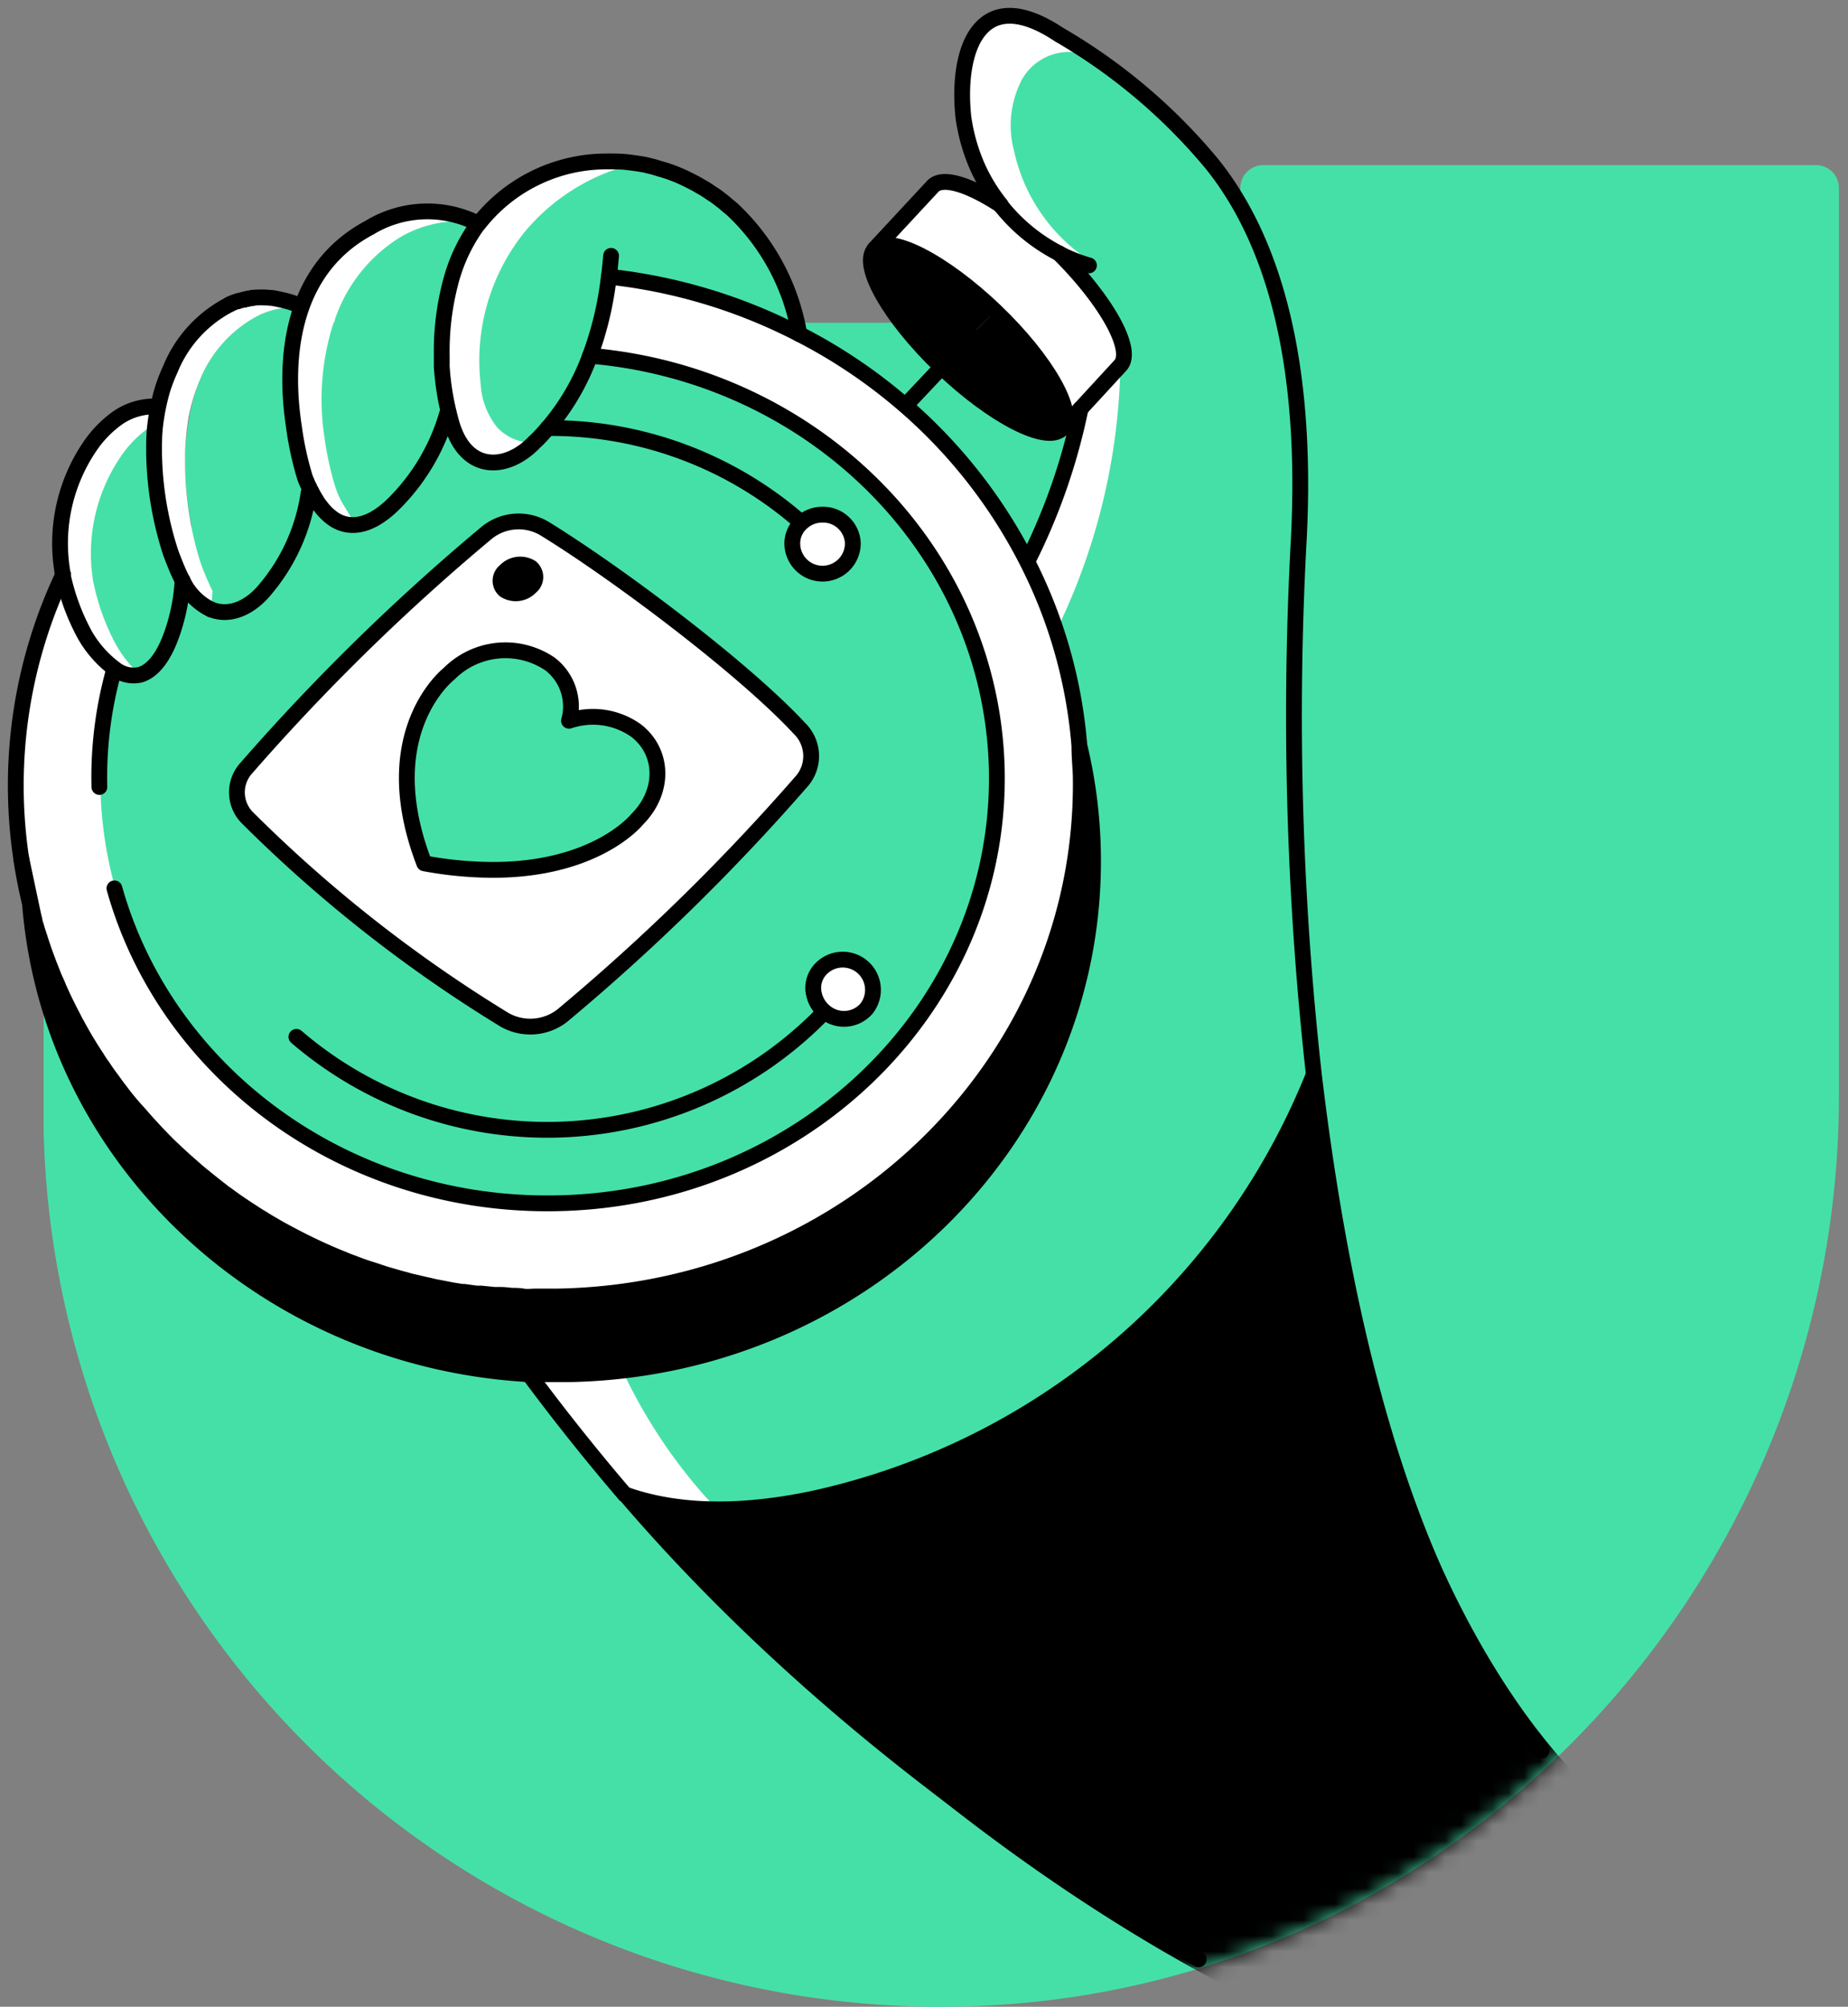 <svg xmlns="http://www.w3.org/2000/svg" width="117" height="127" fill="none"><rect width="100%" height="100%" fill="#808080" stroke="none"/><path fill="#45E0A8" d="M60.288 126.994c31.245-.377 56.138-26.422 56.138-57.676v-57.46a1.444 1.444 0 0 0-1.406-1.405H79.935a1.444 1.444 0 0 0-1.406 1.406v8.568H42.038a1.444 1.444 0 0 0-1.397 1.406v27.281H4.17a1.434 1.434 0 0 0-1.406 1.397v21.1a56.76 56.76 0 0 0 57.525 55.383"/><path fill="#fff" d="M38.97 85.758A33.2 33.2 0 0 0 46 96.138c-1.528-.216-2.708.35-4.236.133-3.284-2.107-6.119-7.067-8.953-10.61 1.746-.198 4.385.286 6.16.097"/><mask id="a" width="115" height="117" x="2" y="10" maskUnits="userSpaceOnUse" style="mask-type:alpha"><path fill="#FFE84D" d="M60.288 126.995c31.245-.378 56.138-26.423 56.138-57.677V11.86a1.444 1.444 0 0 0-1.406-1.406H79.935a1.444 1.444 0 0 0-1.406 1.406v8.569H42.038a1.444 1.444 0 0 0-1.397 1.406v27.28H4.17a1.435 1.435 0 0 0-1.406 1.397v21.1a56.76 56.76 0 0 0 57.525 55.384"/></mask><g mask="url(#a)"><path fill="#000" d="m100.11 112.679-19.505 14.494c-12.9-6.115-27.951-17.325-41.002-32.584 3.718 1.311 7.88 1.085 11.777.283A44.35 44.35 0 0 0 83.18 68.025c3.02 25.262 10.975 38.652 16.929 44.654"/></g><path fill="#45E0A8" d="M82.257 33.998c.396-8.04-.482-17.335-5.502-23.592a36.1 36.1 0 0 0-9.71-8.22c-5.001-3.32-6.511.944-6.049 5.238.156 1.125.474 2.222.944 3.256.38.82.858 1.59 1.425 2.293a11.3 11.3 0 0 0 3.699 3.048c3.048 3.038 4.775 6.162 3.878 7.105l-2.529 2.737a38.6 38.6 0 0 1-3.321 9.578h-.076c1.87 3.656 3 7.646 3.322 11.74.531 2.214.82 4.48.859 6.756.273 16.665-12.589 30.603-29.414 32.698q.076.045.132.113a37 37 0 0 1 3.491 6.171c.199.416 1.246-.415 1.453 0 .208.416.463 2.218.709 2.662 2.218.052 3.643-.242 5.812-.708a44.35 44.35 0 0 0 31.801-26.847 205.4 205.4 0 0 1-.924-34.028"/><path fill="#fff" d="M68.677 16.284a11.12 11.12 0 0 1-4.473-6.719 6.28 6.28 0 0 1 .5-4.539 3.425 3.425 0 0 1 3.992-1.585 10.6 10.6 0 0 0-3.03-2.02 3.68 3.68 0 0 0-3.293.312c-1.302.925-1.585 2.755-1.415 4.312.48 6.653 4.915 10.239 7.719 10.239M66.979 39.707a39.8 39.8 0 0 0 3.954-16.561c-.765.651-1.473 1.415-2.237 2.067a39.9 39.9 0 0 1-3.775 10.163c.953 1.651 1.114 2.69 2.058 4.331"/><path fill="#fff" d="M67.054 16.039c3.048 3.038 4.775 6.162 3.879 7.105l-2.52 2.718-1.18 1.265c.944-.944-.943-4.322-4.237-7.455s-6.7-4.888-7.634-3.907l3.7-3.982c.613-.633 2.274-.114 4.274 1.189a11.3 11.3 0 0 0 3.7 3.048z"/><path fill="#45E0A8" d="M62.46 49.29c0 14.817-12.448 26.828-27.803 26.828S6.5 64.317 6.5 49.5s12.802-27.038 28.157-27.038S62.46 34.474 62.46 49.29"/><path fill="#000" d="M33.422 86.881c-16.76-.943-30.32-13.664-31.584-29.82l.085.34c.047.208.104.416.16.623l.057.189c0 .113.066.226.094.34.029.113.132.443.208.66.16.51.33 1.01.519 1.5.066.19.141.378.217.567.075.189.189.49.302.727.113.235.15.367.236.547.273.613.566 1.208.877 1.793q.102.218.227.424c.377.708.793 1.397 1.236 2.067.094.151.189.311.302.462s.34.51.528.755c.19.246.359.5.548.746.189.245.292.387.443.575.151.19.529.651.812.944a36 36 0 0 0 1.736 1.887c.151.16.321.321.481.463.453.443.944.868 1.406 1.274q.255.226.51.424c.387.321.783.633 1.19.944q.144.13.31.227c.397.302.812.585 1.227.858l.463.302q.301.198.594.368c.198.132.396.246.595.359.396.236.811.462 1.226.68.416.216.623.33.944.48.745.368 1.52.718 2.312 1.03.189.084.387.16.576.226.386.15.773.292 1.17.415.396.122.717.245 1.085.349s.727.217 1.104.311c.208.066.415.114.632.16.217.048.453.114.69.161.235.047.424.104.631.142s.68.132 1.029.198l.595.094h.15l.755.104h.293l.82.085h.322q.386 0 .764.057c.255 0 .51 0 .774.047s.519 0 .783 0h1.397c18.609-.33 33.433-15.099 33.113-32.981 0-.642 0-1.283-.095-1.887.532 2.214.82 4.48.859 6.756.32 17.93-14.504 32.65-33.122 33.028-.83.066-1.699.047-2.586 0"/><path fill="#fff" d="M50.606 21.144a33.5 33.5 0 0 1 6.719 4.54 32.6 32.6 0 0 1 7.69 9.823 31.1 31.1 0 0 1 3.322 11.673c0 .632.085 1.274.095 1.887.292 17.91-14.533 32.679-33.123 33.01H33.13c-.265 0-.52 0-.774-.048-.255-.047-.51 0-.765-.057h-.32l-.822-.084h-.292l-.755-.104h-.15l-.595-.095c-.35-.066-.69-.122-1.029-.198l-.632-.141c-.236 0-.463-.095-.69-.16l-.631-.161a21 21 0 0 1-1.104-.312c-.369-.113-.727-.217-1.086-.349l-1.17-.415-.594-.302a30 30 0 0 1-2.312-1.029c-.321-.15-.642-.311-.944-.48-.302-.17-.83-.444-1.227-.68l-.594-.359a9 9 0 0 1-.595-.368l-.462-.302c-.415-.274-.821-.557-1.227-.859a2 2 0 0 1-.311-.226 16 16 0 0 1-1.19-.944l-.518-.415c-.481-.406-.944-.83-1.406-1.274l-.482-.462a25 25 0 0 1-1.736-1.888c-.274-.32-.547-.641-.811-.943-.265-.302-.302-.378-.444-.576-.141-.198-.377-.49-.547-.745s-.359-.5-.529-.755l-.33-.51A25 25 0 0 1 4.82 64.77c-.076-.142-.16-.283-.227-.425a29 29 0 0 1-.877-1.793c-.076-.18-.16-.359-.236-.547-.076-.19-.208-.482-.302-.727-.095-.245-.151-.377-.217-.566a17 17 0 0 1-.52-1.5c-.075-.218-.14-.444-.207-.661s-.066-.227-.094-.34l-.802-3.916a31.2 31.2 0 0 1 2.66-17.93c.284 1.337.76 2.624 1.416 3.822a7 7 0 0 0 1.888 2.124 25.2 25.2 0 0 0-.944 7.473c.274 14.853 13.211 26.659 28.895 26.375s28.12-12.55 27.856-27.375c-.254-13.843-11.512-25.054-25.752-26.271a21.2 21.2 0 0 0 1.19-5.002 34.3 34.3 0 0 1 12.059 3.633"/><path fill="#000" d="M62.996 19.672c3.275 3.133 5.171 6.473 4.237 7.455-.934.981-4.35-.774-7.625-3.897l1.888-2.01z"/><path fill="#000" d="m62.996 19.672-1.5 1.548-1.888 2.01c-3.274-3.143-5.17-6.474-4.236-7.455.934-.982 4.34.764 7.624 3.897"/><path fill="#fff" d="M50.729 33.064a1.93 1.93 0 0 1 1.312-.528 1.82 1.82 0 1 1-1.888 1.887 1.77 1.77 0 0 1 .576-1.359"/><path fill="#45E0A8" d="M50.606 21.145a34.3 34.3 0 0 0-12.05-3.605 21.2 21.2 0 0 1-1.19 5.001 15 15 0 0 1-2.68 4.577q-.406.496-.868.944-.086.1-.188.188c-1.68 1.576-4.153 1.67-5.04-1.434a12 12 0 0 1-.16-.613 16.5 16.5 0 0 1-.453-2.963v-.708a17.1 17.1 0 0 1 .557-4.596 10.8 10.8 0 0 1 1.585-3.472q.077-.116.17-.218a10.38 10.38 0 0 1 9.88-3.83c2.3.373 4.442 1.402 6.172 2.962a14.06 14.06 0 0 1 4.265 7.767M41.113 45.784c1.774 1.368 1.793 3.86.047 5.567 0 0-2.557 3.2-9.144 3.2a24 24 0 0 1-4.332-.378c-3.199-8.276 1.576-11.966 1.576-11.966a5.03 5.03 0 0 1 6.37-.623 3.38 3.38 0 0 1 1.217 3.605 4.72 4.72 0 0 1 4.266.595"/><path fill="#000" d="m30.43 81.833.822.084z"/><path fill="#45E0A8" d="M30.26 14.188q-.091.102-.169.217a10.8 10.8 0 0 0-1.585 3.473c-.393 1.5-.58 3.046-.557 4.596v.707c.06 1 .212 1.991.453 2.963h-.104a13.15 13.15 0 0 1-3.199 5.53c-1.415 1.482-2.746 1.887-3.86 1.227q.15-.549.208-1.114l.17-.085a7 7 0 0 1-.406-.943 20 20 0 0 1-.689-3.161 15.8 15.8 0 0 1 .548-7.144c0-.104.075-.217.122-.32a9.82 9.82 0 0 1 4.153-5.181 7.37 7.37 0 0 1 4.793-.944z"/><path fill="#fff" d="M30.12 14.076a7.37 7.37 0 0 0-4.794.944 9.82 9.82 0 0 0-4.115 5.18c0 .104-.085.218-.122.321a15.8 15.8 0 0 0-.548 7.144 20 20 0 0 0 .689 3.161q.167.488.406.944l.73 1.198c-.04.376-1.008-.365-1.108 0a3.3 3.3 0 0 1-.65-.528 6 6 0 0 1-.303-.359c-.094-.132-.198-.273-.292-.434l-.283-.51a2 2 0 0 1-.142-.282l-.132-.274c-.057-.123-.104-.245-.151-.368a20 20 0 0 1-.689-3.161 15.8 15.8 0 0 1 .547-7.144c0-.104.076-.217.123-.32a.8.8 0 0 1 .085-.208c.066-.198.151-.387.227-.567a.6.6 0 0 1 .066-.132c.103-.217.207-.434.33-.641a.5.5 0 0 1 .085-.16c.113-.199.226-.388.358-.576l.095-.142q.175-.276.387-.528l.056-.085.415-.482c.066-.066.123-.132.19-.188.065-.057.292-.302.443-.434a1 1 0 0 1 .104-.085q.275-.252.575-.472l.104-.076c.208-.141.415-.283.632-.405a7.06 7.06 0 0 1 6.681-.33"/><path fill="#000" d="m29.383 81.69.755.105z"/><path fill="#45E0A8" d="M23.438 14.38c-.217.123-.425.265-.632.406.236-.141.415-.245.632-.406M22.023 15.417a6 6 0 0 0-.444.434c.142-.151.293-.293.444-.435M21.39 16.04l-.415.481c.18-.17.274-.33.415-.481M20.919 16.607a5 5 0 0 0-.387.528c.122-.179.245-.358.387-.528M20.296 32.044c.104.132.198.245.302.359a3 3 0 0 1-.302-.36M20.437 17.275a7 7 0 0 0-.358.576q.16-.3.358-.576M19.994 31.603c.094.16.198.302.292.434a3.5 3.5 0 0 1-.292-.434M19.71 31.093l.284.51a4.4 4.4 0 0 1-.284-.51M19.994 18.012c-.123.207-.227.424-.33.641a6 6 0 0 1 .33-.641"/><path fill="#45E0A8" d="M19.569 30.808q.06.147.142.283l-.17.085a12.1 12.1 0 0 1-2.709 6.077c-.943 1.18-2.264 1.812-3.482 1.311q.106-.59.132-1.189l-.075-.141a12 12 0 0 1-.415-.944c-.132-.33-.208-.519-.302-.802a21.3 21.3 0 0 1-.972-6.19v-.727q.068-1.084.264-2.151c.14-.818.369-1.619.68-2.388a8 8 0 0 1 3.52-3.991 5 5 0 0 1 2.887-.557l.141.056c-.047.104-.085.217-.122.321a15.8 15.8 0 0 0-.548 7.144c.155 1.078.398 2.142.727 3.18.047.122.094.245.151.368q.063.135.151.255M19.598 18.787c-.076.179-.16.368-.227.566a5 5 0 0 1 .227-.566"/><path fill="#fff" d="m19.456 30.583.113.254a1.5 1.5 0 0 1-.113-.255"/><path fill="#000" d="M18.456 78.094"/><path fill="#fff" d="M19.107 19.483a5 5 0 0 0-2.888.557 8 8 0 0 0-3.557 3.991c-.327.768-.57 1.568-.727 2.388q-.171 1.069-.217 2.151v.727a21.3 21.3 0 0 0 .944 6.21c.094.282.198.556.302.801.104.246.264.623.415.944l.075.142a9 9 0 0 1-.132 1.189 3.78 3.78 0 0 1-1.793-1.831l-.075-.142a12 12 0 0 1-.415-.943c-.132-.33-.208-.52-.302-.803a21.3 21.3 0 0 1-.982-6.171v-.727c0-.198 0-.387.048-.585.047-.198 0-.368.066-.556.066-.19 0-.34.066-.51l.056-.34v-.33c0-.057.085-.378.132-.566a10 10 0 0 1 .16-.557q.214-.58.492-1.132a8 8 0 0 1 3.52-3.992l.254-.142q.249-.113.51-.198.18-.07.368-.113.293-.078.594-.113h.444q.25-.015.5 0l.51.066q.509.105.99.302c.246.056.444.17.642.283"/><path fill="#45E0A8" d="M19.107 19.483a7 7 0 0 0-.604-.302q.313.128.604.302"/><path fill="#fff" d="m17.512 18.881-.51-.066zM16.059 18.843"/><path fill="#45E0A8" d="M14.549 19.256a3 3 0 0 1 .51-.198 5 5 0 0 0-.51.198M11.482 36.592l.076.141c-.052.98-.223 1.95-.51 2.888-.547 1.812-1.302 2.831-2.19 3.086a7.7 7.7 0 0 1-1.518-1.888 14 14 0 0 1-1.416-3.821 2.6 2.6 0 0 1-.075-.368 10.9 10.9 0 0 1 1.736-7.71 7.1 7.1 0 0 1 1.746-1.821q.261-.188.556-.321c0 .189-.047.368-.056.547s0 .387-.047.585v.727a21.3 21.3 0 0 0 .99 6.228c.095.283.199.557.303.802s.254.623.405.925"/><path fill="#fff" d="M10.218 25.042q-.074.283-.133.566c.038-.189.076-.377.133-.566M10.048 25.78v.16l-.057.34c0 .179-.057.349-.075.518a3.3 3.3 0 0 0-.557.321 7.1 7.1 0 0 0-1.746 1.822 10.9 10.9 0 0 0-1.736 7.71q.024.186.075.367c.283 1.336.76 2.624 1.416 3.822a7.7 7.7 0 0 0 1.519 1.887 1.89 1.89 0 0 1-1.585-.377 7 7 0 0 1-1.888-2.123A14 14 0 0 1 4 36.405a2.6 2.6 0 0 1-.076-.368 10.9 10.9 0 0 1 1.737-7.71 7.1 7.1 0 0 1 1.745-1.821 4.06 4.06 0 0 1 2.36-.755zM10.02 25.94l-.057.34z"/><path fill="#fff" d="M9.963 26.277c0 .17-.048.34-.067.51.01-.161.038-.33.067-.51"/><path fill="#45E0A8" d="M9.897 26.806c0 .189-.048.378-.066.557 0-.18 0-.359.056-.547z"/><path fill="#000" d="M2.281 58.553c.066.217.132.443.208.66a3.4 3.4 0 0 1-.208-.66M1.951 57.4c.047.208.104.415.16.623-.056-.208-.113-.416-.16-.623"/><path fill="#fff" d="M33.262 14.624a12.97 12.97 0 0 0-2.831 9.682c.054.99.414 1.94 1.028 2.717a3.02 3.02 0 0 0 2.312.991h.066q-.087.101-.188.189c-1.68 1.576-4.152 1.67-5.04-1.434a12 12 0 0 1-.16-.614 16.5 16.5 0 0 1-.453-2.963v-.708c-.023-1.55.164-3.096.557-4.595a10.8 10.8 0 0 1 1.585-3.473q.077-.114.17-.217a10.38 10.38 0 0 1 9.88-3.831 12.96 12.96 0 0 0-6.926 4.256"/><path stroke="#000" stroke-linecap="round" stroke-linejoin="round" d="M38.556 17.513c.047-.435.094-.869.132-1.322"/><path stroke="#000" stroke-linecap="round" stroke-linejoin="round" d="M38.546 17.512a21.2 21.2 0 0 1-1.189 5.002 14.9 14.9 0 0 1-3.17 5.124c-.17.179-.246.254-.378.367q-.087.102-.189.19c-1.68 1.575-4.152 1.67-5.039-1.435a12 12 0 0 1-.16-.614 16.5 16.5 0 0 1-.453-2.963v-.707a17.1 17.1 0 0 1 .556-4.596 10.8 10.8 0 0 1 1.586-3.472q.077-.116.17-.218a10.29 10.29 0 0 1 7.653-3.963 21 21 0 0 1 1.35 0c.235 0 1.49.16 1.726.245q.384.083.755.208.481.129.944.311c.264.104.528.218.792.35.265.132.453.226.67.349l.208.122q.233.126.453.274l.264.18q.252.153.481.34c.133.103.265.197.387.31.123.114.283.227.416.35a14.06 14.06 0 0 1 4.227 7.88M21.249 32.93c1.114.641 2.444.254 3.86-1.227a13.16 13.16 0 0 0 3.199-5.53M20.296 32.044q.136.191.302.359M19.71 31.093q.126.264.284.51.13.227.292.433M19.456 30.583l.113.254M15.493 18.957a4 4 0 0 1 .594-.114M14.549 19.256a3 3 0 0 1 .51-.198M19.541 31.175a12.1 12.1 0 0 1-2.708 6.077c-.944 1.18-2.265 1.812-3.482 1.312M23.438 14.378a7.06 7.06 0 0 1 6.681-.302M19.456 30.58a6 6 0 0 1-.151-.368 20 20 0 0 1-.69-3.161C18.249 24.659 17.5 17.5 23.44 14.38M19.71 31.093a2 2 0 0 1-.141-.283M20.299 32.047l-.012-.012M21.249 32.932a3.3 3.3 0 0 1-.651-.529"/><path stroke="#000" stroke-linecap="round" stroke-linejoin="round" d="M15.098 19.051c.194-.06.76-.183.961-.209a5 5 0 0 1 .944 0c.2.017.17-.004.51.066.338.07.808.172 1.128.302M9.76 27.97c0-1.33.373-2.869.58-3.486q.188-.56.434-1.095a8 8 0 0 1 3.52-3.992l.255-.141M13.35 38.565a3.77 3.77 0 0 1-1.792-1.83l-.076-.142a12 12 0 0 1-.415-.944c-.132-.33-.208-.519-.302-.802a21.3 21.3 0 0 1-1.01-6.153v-.726M3.98 36.377c-.034-.121-.04-.244-.057-.369a10.9 10.9 0 0 1 1.737-7.71 7.1 7.1 0 0 1 1.745-1.82 4.06 4.06 0 0 1 2.36-.755"/><path stroke="#000" stroke-linecap="round" stroke-linejoin="round" d="M11.557 36.734c-.052.98-.223 1.95-.51 2.887-.547 1.812-1.302 2.831-2.189 3.086a1.89 1.89 0 0 1-1.585-.377 7 7 0 0 1-1.887-2.123 14 14 0 0 1-1.416-3.822M67.054 16.04c.601.317 1.234.57 1.888.755M63.345 12.985a11.3 11.3 0 0 0 3.7 3.048"/><path stroke="#000" stroke-linecap="round" stroke-linejoin="round" d="M39.603 94.59c11.048 12.917 24.887 22.934 36.284 29.413m21.704-13.211c-5.19-6.605-11.39-17.533-14.41-42.795a205.4 205.4 0 0 1-.944-34.028c.397-8.04-.48-17.335-5.501-23.591a36.1 36.1 0 0 0-9.691-8.191c-5.002-3.322-6.512.943-6.05 5.237.157 1.125.475 2.222.944 3.256.38.82.859 1.59 1.425 2.293M33.422 86.878a140 140 0 0 0 6.144 7.71"/><path stroke="#000" stroke-linecap="round" stroke-linejoin="round" d="M39.593 94.588c3.718 1.312 7.88 1.085 11.777.283a44.35 44.35 0 0 0 31.801-26.847M1.338 54.294l.83 3.916M6.292 49.805a25.2 25.2 0 0 1 .944-7.474M37.357 22.513c14.24 1.217 25.479 12.428 25.753 26.272.264 14.853-12.268 27.11-27.923 27.366-13.334.236-24.677-8.257-27.942-19.93"/><path stroke="#000" stroke-linecap="round" stroke-linejoin="round" d="M34.677 27.09a24.04 24.04 0 0 1 16.042 5.973M53.994 34.355a1.92 1.92 0 0 1-1.883 1.949 1.915 1.915 0 0 1-1.949-1.883 1.76 1.76 0 0 1 .566-1.321 1.93 1.93 0 0 1 1.312-.528 1.887 1.887 0 0 1 1.954 1.783M52.2 64.033a24.365 24.365 0 0 1-33.433 1.585M57.334 25.657l2.284-2.425 1.877-2.01"/><path stroke="#000" stroke-linecap="round" stroke-linejoin="round" d="M62.996 19.672c3.275 3.133 5.172 6.473 4.237 7.455-.934.981-4.35-.774-7.625-3.897-3.274-3.143-5.17-6.474-4.236-7.455.934-.982 4.34.764 7.624 3.897"/><path stroke="#000" stroke-linecap="round" stroke-linejoin="round" d="m55.362 15.765 3.7-3.982c.613-.633 2.274-.114 4.274 1.189M67.044 16.03c3.048 3.04 4.775 6.163 3.879 7.107l-2.51 2.727-1.18 1.264M1.866 57.06l-.17-.755c-.056-.255-.103-.5-.15-.755-.048-.255-.048-.255-.067-.377a15 15 0 0 1-.141-.878 31.2 31.2 0 0 1 2.66-17.93v0M38.546 17.511a34.3 34.3 0 0 1 12.06 3.633 33.5 33.5 0 0 1 6.719 4.54 32.6 32.6 0 0 1 7.69 9.823 31.1 31.1 0 0 1 3.322 11.673M68.337 47.182c.532 2.214.82 4.48.86 6.757.32 17.93-14.505 32.65-33.123 33.028h-2.595c-16.76-.944-30.32-13.665-31.584-29.82l.084.34q.074.31.16.623l.058.188c0 .114.066.227.094.34s.132.444.207.66c.16.51.33 1.01.52 1.501.066.189.141.378.217.566.075.189.188.491.301.727.114.236.151.368.236.547.274.614.567 1.208.878 1.793q.102.218.226.425c.378.708.793 1.396 1.237 2.066.094.151.188.312.302.463.113.15.34.51.528.755.189.245.359.5.547.745.19.246.293.387.444.576.15.189.528.651.811.944a36 36 0 0 0 1.737 1.887c.15.16.32.32.481.462.453.444.944.868 1.406 1.274q.255.227.51.425.58.478 1.189.944.144.128.311.226c.396.302.812.585 1.227.859l.462.302q.303.198.595.368c.198.132.396.245.594.358.397.236.812.463 1.227.68s.632.33.944.481c.745.368 1.519.717 2.312 1.029.188.085.387.16.575.226.387.151.774.293 1.17.415.397.123.718.246 1.086.35s.726.216 1.104.31c.207.067.415.114.632.161s.453.113.689.16c.236.048.424.104.632.142s.68.132 1.029.198l.594.095h.151l.755.104h.293l.82.084h.321q.387 0 .765.057c.255 0 .51 0 .774.047s.519 0 .783 0h1.396c18.61-.33 33.434-15.098 33.113-32.98-.028-.614-.085-1.256-.085-1.888"/><path fill="#fff" stroke="#000" stroke-linecap="round" stroke-linejoin="round" d="M54.872 63.816a1.887 1.887 0 0 1-2.633.236c-.354-.28-.6-.673-.699-1.114a1.72 1.72 0 0 1 .321-1.49 1.915 1.915 0 0 1 3.01 2.368"/><path stroke="#000" stroke-linecap="round" stroke-linejoin="round" d="M68.413 25.861a38.6 38.6 0 0 1-3.322 9.578"/><path fill="#fff" d="M50.632 46.144a2.435 2.435 0 0 1 .056 3.407A133.6 133.6 0 0 1 35.59 64.309a3.3 3.3 0 0 1-3.652.255 88 88 0 0 1-16.221-12.758 2.284 2.284 0 0 1-.104-3.218 135 135 0 0 1 15.193-14.863 3.2 3.2 0 0 1 3.652-.283c4.614 2.813 12.645 8.861 16.174 12.702m-10.295 5.662c1.745-1.708 1.726-4.2-.048-5.568a4.72 4.72 0 0 0-4.265-.632 3.38 3.38 0 0 0-1.217-3.605 5.03 5.03 0 0 0-6.37.623s-4.775 3.7-1.576 12.013c1.429.268 2.878.407 4.332.415 6.586-.038 9.144-3.246 9.144-3.246m-6.54-15.023c.13-.106.307-.392.307-.392L32 36.5s-.583-.069-.51.082.176.284.307.39a1.566 1.566 0 0 0 2-.189"/><path fill="#45E0A8" d="M40.29 46.248c1.773 1.368 1.792 3.86.047 5.568 0 0-2.558 3.198-9.145 3.198a24 24 0 0 1-4.33-.377c-3.2-8.276 1.575-11.965 1.575-11.965a5.03 5.03 0 0 1 6.37-.623 3.38 3.38 0 0 1 1.217 3.604 4.72 4.72 0 0 1 4.265.595"/><path fill="#000" d="M33.92 35.519a1.294 1.294 0 0 1 0 2 1.784 1.784 0 0 1-2.275.217 1.284 1.284 0 0 1 .01-1.972 1.8 1.8 0 0 1 2.264-.245"/><path stroke="#000" stroke-linecap="round" stroke-linejoin="round" d="M40.29 46.248a4.72 4.72 0 0 0-4.266-.632 3.38 3.38 0 0 0-1.217-3.605 5.03 5.03 0 0 0-6.37.623s-4.775 3.69-1.576 12.003c1.428.268 2.878.407 4.331.415 6.606 0 9.145-3.199 9.145-3.199 1.745-1.745 1.698-4.237-.048-5.605"/><path stroke="#000" stroke-linecap="round" stroke-linejoin="round" d="M50.689 49.522a133.6 133.6 0 0 1-15.099 14.76 3.3 3.3 0 0 1-3.652.254 88 88 0 0 1-16.221-12.73 2.283 2.283 0 0 1-.104-3.218 135 135 0 0 1 15.193-14.863 3.2 3.2 0 0 1 3.652-.283c4.614 2.831 12.645 8.861 16.174 12.674a2.435 2.435 0 0 1 .056 3.406"/></svg>